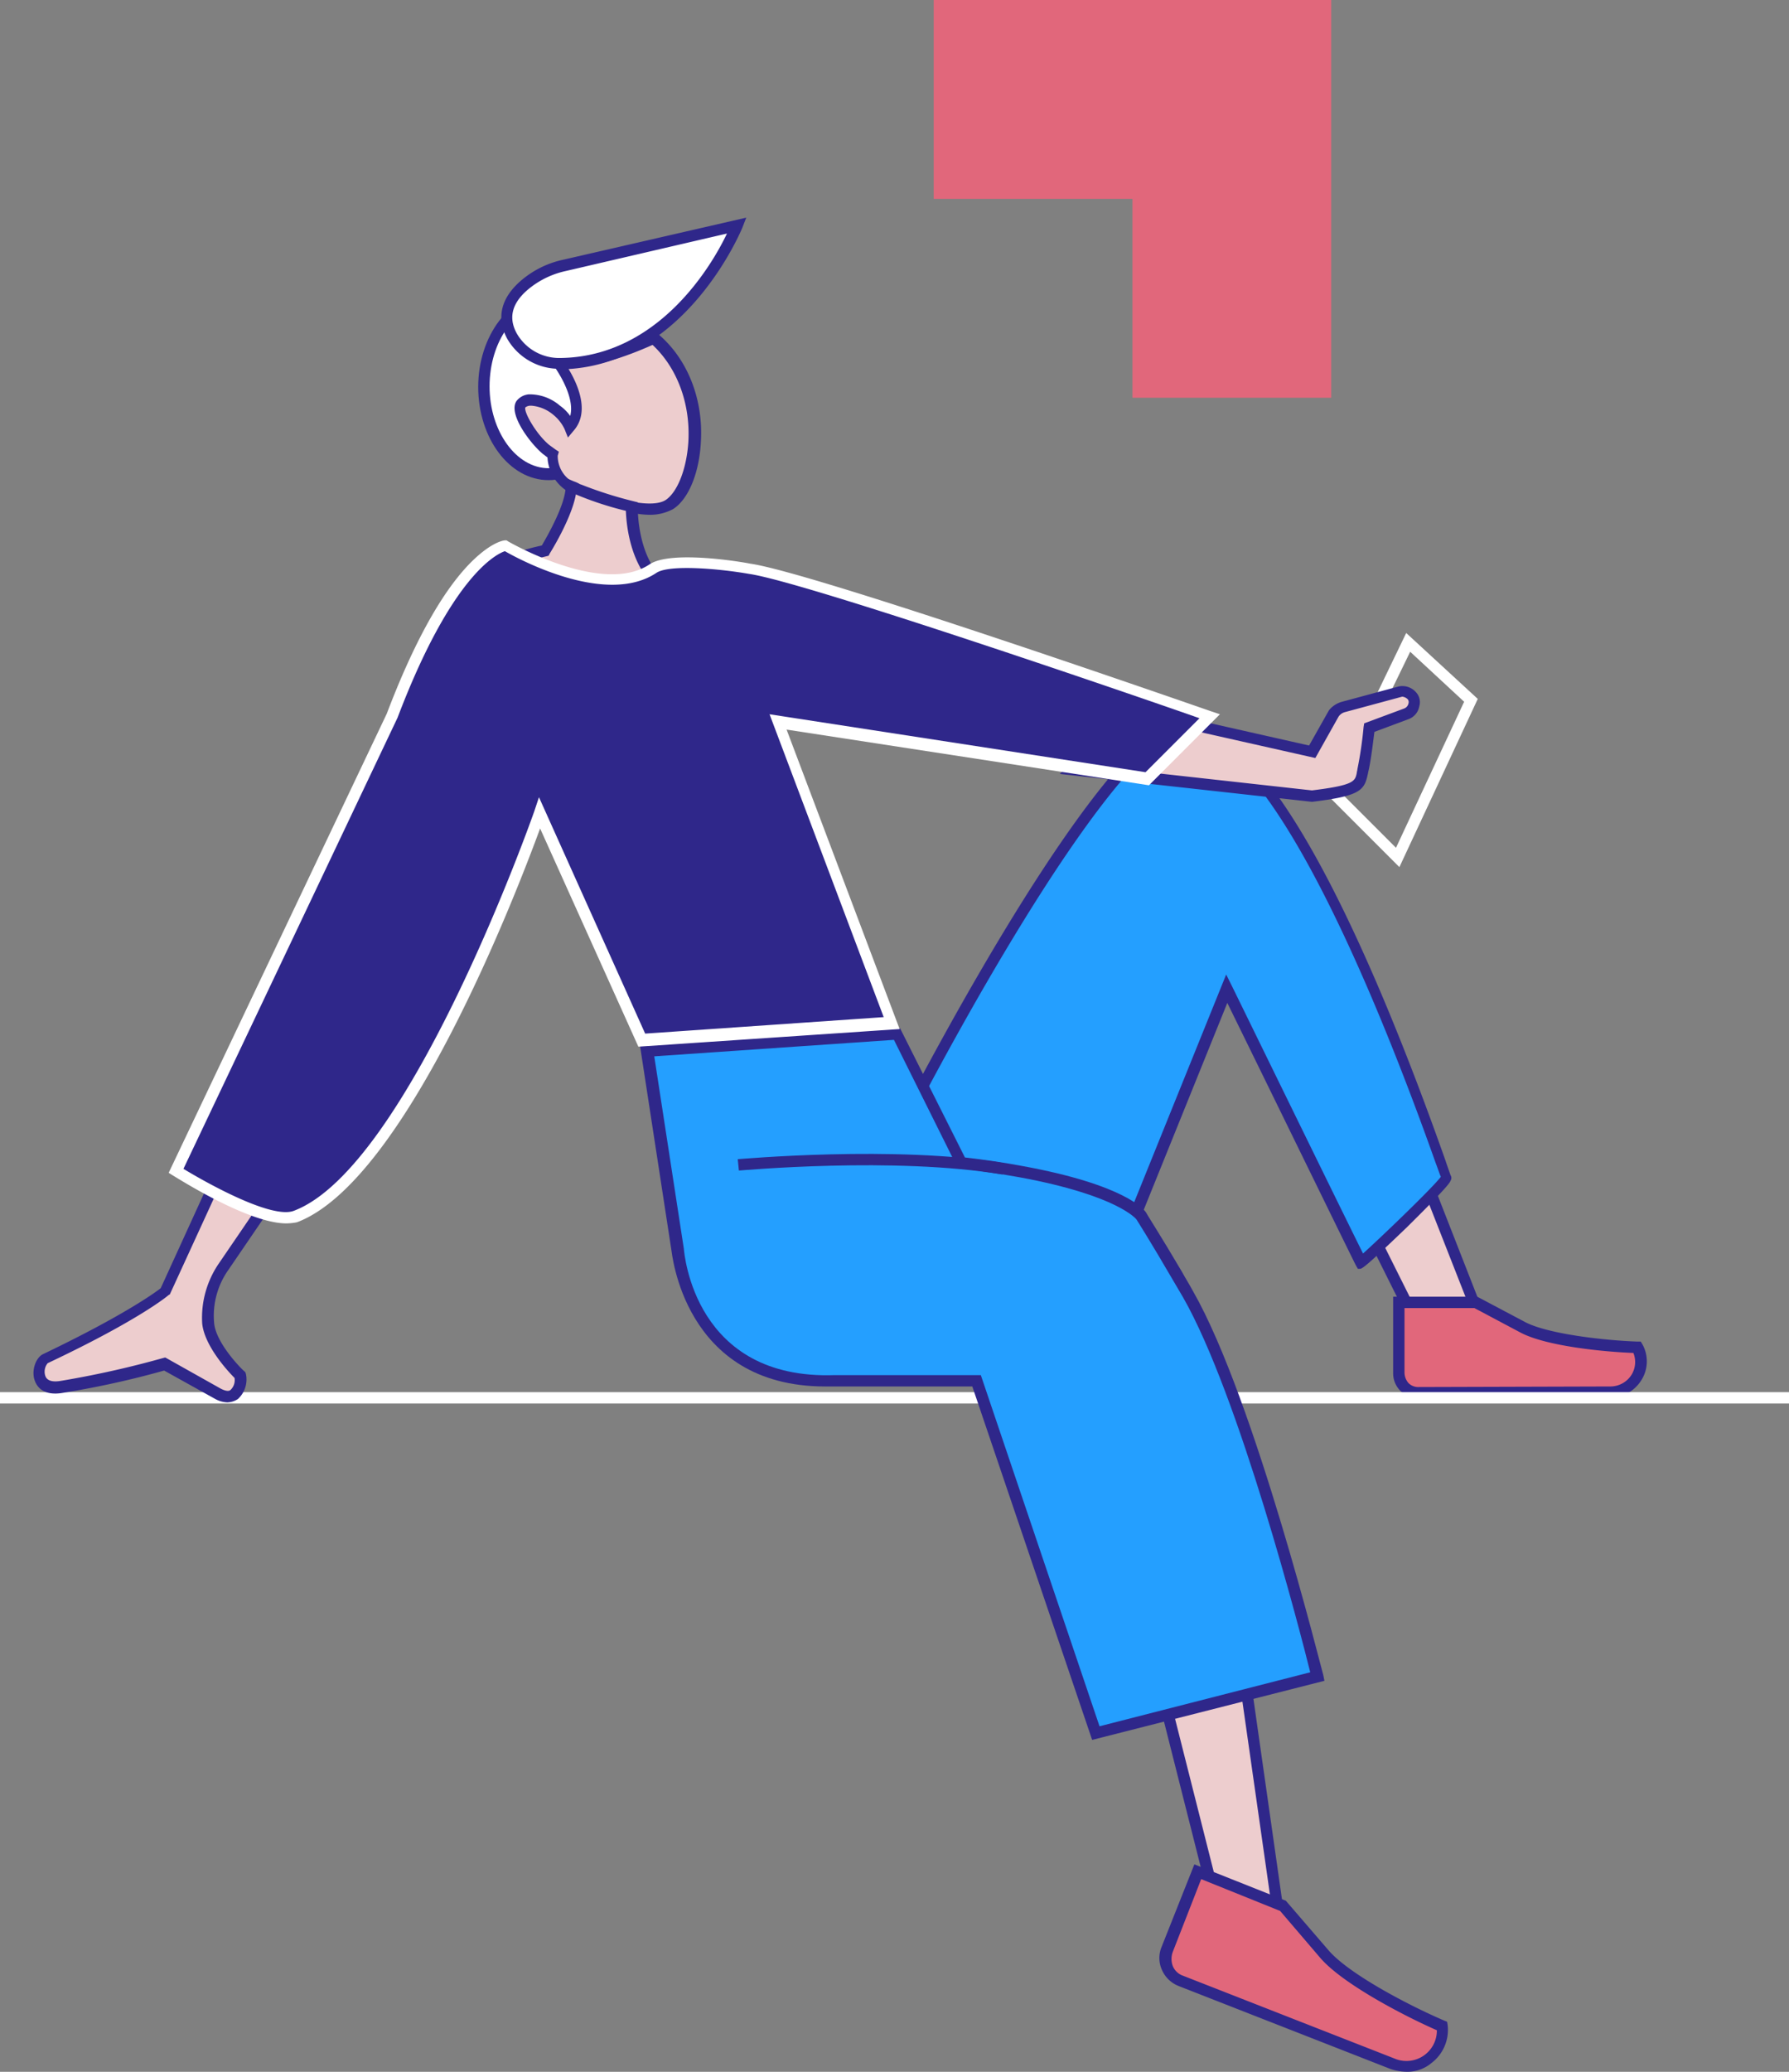 <svg xmlns="http://www.w3.org/2000/svg" width="315" height="364.611" viewBox="0 0 315 364.611"><rect x="0" y="0" width="315" height="364.611" fill="#808080" stroke="none"/><g id="Membership_weiss" transform="translate(-34.1 -29.1)"><path id="Path_446" data-name="Path 446" d="M280.5,181.7l-12.6-12.6,13.8-28.6,12.6,11.6Zm-10.2-13,9.6,9.6,12-25.7-9.5-8.8-12.1,24.9Z" fill="#fff"></path><g id="Group_202" data-name="Group 202"><path id="Path_447" data-name="Path 447" d="M271.2,201.3l22.7,57.9-10.1,3.4-24.7-49.5Z" fill="#edcdce"></path><path id="Path_448" data-name="Path 448" d="M283.3,263.8l-25.4-50.9,13.7-13.4,23.6,60.3-11.9,4Zm-23-50.5,24,48,8.3-2.8L270.8,203l-10.5,10.3Z" fill="#2f278a"></path></g><g id="Group_203" data-name="Group 203"><path id="Path_449" data-name="Path 449" d="M293.9,258.3H280.3v12.4a3.478,3.478,0,0,0,3.5,3.5l33.7-.1a5.383,5.383,0,0,0,4.8-7.9h0c-5.1-.2-15.6-1.1-20.1-3.5Z" fill="#e1677b"></path><path id="Path_450" data-name="Path 450" d="M283.9,275.2a4.816,4.816,0,0,1-3.2-1.3,4.377,4.377,0,0,1-1.3-3.2V257.3h14.8l8.5,4.5c4.1,2.1,14,3.2,19.7,3.4h.6l.3.5a6.184,6.184,0,0,1-.2,6.3,6.593,6.593,0,0,1-5.5,3.1l-33.7.1Zm-2.5-15.9v11.4a2.875,2.875,0,0,0,.7,1.8,2.41,2.41,0,0,0,1.8.7h0l33.7-.1h0a4.406,4.406,0,0,0,3.8-2.1,4.272,4.272,0,0,0,.3-3.8c-5.3-.2-15.4-1.2-19.9-3.6l-8.1-4.3Z" fill="#2f278a"></path></g><g id="Group_204" data-name="Group 204"><path id="Path_451" data-name="Path 451" d="M200.2,233.2c-3.1-.3-4.6-2.8-8.6-2.9,0,0,27.6-54.9,45.3-70.5,21-18.5,51.5,75.9,52.1,76.6.5.5-15,15.3-15.2,15s-23.6-48.2-23.6-48.2L231.5,249" fill="#249fff"></path><path id="Path_452" data-name="Path 452" d="M273.2,252.4l-.3-.5c-.2-.3-12.2-24.9-22.7-46.3l-17.7,43.8-1.9-.8,19.4-48,1,2c7.2,14.7,20.3,41.5,23.1,47.1,2.9-2.6,12.2-11.5,13.7-13.5-.2-.4-.4-1.1-.9-2.4-9.4-26.5-27.4-71.4-42.4-75.3a7.371,7.371,0,0,0-7.1,1.9c-15.8,13.9-40,60.1-44.4,68.8,3.1.1,6.2.4,9.2.7l-.2,2c-3.4-.4-6.9-.6-10.6-.7h-1.6l.7-1.4c1.1-2.2,27.9-55.2,45.5-70.8a9.1,9.1,0,0,1,8.9-2.3c15.1,3.9,32.1,43.8,43.7,76.6.4,1.2.8,2.3.9,2.6a.9.9,0,0,1,0,1c-.1.3-.5,1.1-7.8,8.3-7.4,7.1-7.8,7.2-8.2,7.2Z" fill="#2f278a"></path></g><g id="Group_205" data-name="Group 205"><path id="Path_453" data-name="Path 453" d="M234.3,154.4l30.8,6.9,3.8-6.7a3.6,3.6,0,0,1,1.8-1.2l10-2.7a2.209,2.209,0,0,1,2,.8,2.086,2.086,0,0,1-1,3.2l-6.4,2.4a74.128,74.128,0,0,1-1.1,7.6c-.6,2.4,0,3.4-9,4.5l-42.1-4.7,11.2-10.1Z" fill="#edcdce"></path><path id="Path_454" data-name="Path 454" d="M265.1,170.2H265l-44.3-4.9L234,153.4l30.6,6.9,3.5-6.2a4.422,4.422,0,0,1,2.3-1.5l10-2.7a3.186,3.186,0,0,1,3,1,2.563,2.563,0,0,1,.6,2.5,2.955,2.955,0,0,1-2,2.3l-5.9,2.2c-.2,1.5-.6,5.1-1.1,7.1a4.331,4.331,0,0,1-.1.5c-.6,2.7-1.4,3.7-9.7,4.7Zm-39.7-6.4,39.7,4.4c7.4-.9,7.6-1.6,7.9-3.1,0-.2.1-.4.1-.6a69.724,69.724,0,0,0,1.1-7.5l.1-.6,7-2.6a1.22,1.22,0,0,0,.8-.9.821.821,0,0,0-.1-.7,1.591,1.591,0,0,0-1-.5l-10,2.7a1.991,1.991,0,0,0-1.2.8l-4.1,7.3-31.1-7-9.2,8.3Z" fill="#2f278a"></path></g><g id="Group_206" data-name="Group 206"><path id="Path_455" data-name="Path 455" d="M250.5,304.9l8.8,61.4-10.6-.6L235,311.4l15.5-6.5Z" fill="#edcdce"></path><path id="Path_456" data-name="Path 456" d="M260.4,367.4l-12.6-.7-14.1-55.8,17.6-7.4,9.1,63.9Zm-11-2.6,8.7.5-8.4-58.9-13.6,5.8,13.3,52.6Z" fill="#2f278a"></path></g><g id="Group_207" data-name="Group 207"><path id="Path_457" data-name="Path 457" d="M260,364.5l-5.3-2.1-9.7-3.8-5.4,13.7a4.2,4.2,0,0,0,2.4,5.5l37.3,14.6a6.445,6.445,0,0,0,8.8-6.7h0c-5.5-2.4-16.8-8.1-20.7-12.7l-7.4-8.5Z" fill="#e1677b"></path><path id="Path_458" data-name="Path 458" d="M281.7,393.7a9.185,9.185,0,0,1-2.8-.5l-37.3-14.6a5.3,5.3,0,0,1-2.9-2.8,5.059,5.059,0,0,1-.1-4l5.8-14.6,16.1,6.4,7.5,8.7c3.6,4.2,14.1,9.7,20.4,12.4l.5.2.1.6a7.321,7.321,0,0,1-2.9,6.7,6.543,6.543,0,0,1-4.4,1.5Zm-36.1-33.9-5,12.8a3.585,3.585,0,0,0,0,2.5,3.023,3.023,0,0,0,1.8,1.7l37.3,14.6a5.358,5.358,0,0,0,7.4-5c-5.7-2.5-16.5-8.1-20.5-12.7l-7.1-8.3-13.9-5.6Z" fill="#2f278a"></path></g><rect id="Rectangle_52" data-name="Rectangle 52" width="315" height="2" transform="translate(34.1 274.1)" fill="#fff"></rect><g id="Group_208" data-name="Group 208"><path id="Path_459" data-name="Path 459" d="M266.1,324.1l-39,10-21-62h-25c-26,1-27.6-23.2-27.6-23.2l-5.4-34.8,44-3,11.3,22.6c4,.5,7.5,1,10.5,1.6,18.2,3.3,21.1,7.8,21.1,7.8s2.6,4,6.2,10.3c.6,1.1,1.3,2.2,2,3.5C254.3,276.1,266.1,324.1,266.1,324.1Z" fill="#249fff"></path><path id="Path_460" data-name="Path 460" d="M226.4,335.3l-21.1-62.2H179.4c-25.1,0-27-23.9-27.1-24.1l-5.5-35.8,45.8-3.1L204,232.8c3.5.4,6.9.9,10.1,1.5,18.1,3.3,21.5,7.7,21.8,8.2,0,.1,2.6,4.1,6.3,10.4.6,1.1,1.3,2.2,2,3.5,10.9,19.1,22.7,67,22.9,67.5l.2,1-40.9,10.4Zm-20.3-64.2h.7l20.9,61.8,37.1-9.5c-1.7-6.9-12.5-48.7-22.4-66-.7-1.2-1.4-2.4-2-3.4-3.6-6.2-6.2-10.3-6.2-10.3s-3.2-4.2-20.5-7.4c-3.3-.6-6.8-1.1-10.5-1.6l-.5-.1-11.2-22.5L149.3,215l5.2,33.8c.1,1,1.9,23.2,26.6,22.3Z" fill="#2f278a"></path></g><g id="Group_209" data-name="Group 209"><ellipse id="Ellipse_7" data-name="Ellipse 7" cx="11.4" cy="15.4" rx="11.4" ry="15.4" transform="translate(119.3 81.7)" fill="#fff"></ellipse><path id="Path_461" data-name="Path 461" d="M130.7,113.6c-6.9,0-12.4-7.4-12.4-16.4s5.6-16.4,12.4-16.4,12.4,7.4,12.4,16.4S137.6,113.6,130.7,113.6Zm0-30.9c-5.8,0-10.4,6.5-10.4,14.4s4.7,14.4,10.4,14.4,10.4-6.5,10.4-14.4-4.6-14.4-10.4-14.4Z" fill="#2f278a"></path></g><g id="Group_210" data-name="Group 210"><path id="Path_462" data-name="Path 462" d="M152.1,117.9c-1.5,1-4,1-6.7.5-3.5-.7-7.3-2.3-9.6-3a6.375,6.375,0,0,1-4.4-6.3,8.341,8.341,0,0,1-1.2-.8c-2.4-1.9-5.5-6.7-4.4-8,1-1.3,3.8-.8,6.2,1.1a7.242,7.242,0,0,1,2.4,3c3.6-4.2-2.4-11.9-2.4-11.9,5,1.1,12.4-1.6,17.3-3.8C159.6,97.3,157.3,114.4,152.1,117.9Z" fill="#edcdce"></path><path id="Path_463" data-name="Path 463" d="M148.7,119.7a15.641,15.641,0,0,1-3.5-.4,59.409,59.409,0,0,1-7.4-2.2c-.9-.3-1.6-.6-2.2-.8a7.473,7.473,0,0,1-5.1-6.7c-.3-.2-.5-.4-.8-.6-2.2-1.8-6.3-7.2-4.6-9.4a3.094,3.094,0,0,1,2.1-1.1,8.157,8.157,0,0,1,5.5,2,7.69,7.69,0,0,1,1.8,1.8c1-3.7-3.1-9.2-3.2-9.2l-1.8-2.2,2.8.6c3.6.8,9.5-.5,16.6-3.7l.6-.3.5.4c5.1,4.3,8,11.4,7.5,19.1-.3,5.4-2.2,10-4.9,11.7a8.59,8.59,0,0,1-3.9,1Zm-21-19.2h-.3a1.49,1.49,0,0,0-.8.3c-.3.8,1.9,4.7,4.2,6.6.4.3.7.5,1.1.8l.6.4-.2.7a5.322,5.322,0,0,0,3.7,5.1c.7.2,1.4.5,2.3.8a49.116,49.116,0,0,0,7.1,2.2c2.8.5,4.8.4,5.9-.3h0c2.1-1.4,3.7-5.5,4-10.2.4-6.8-2-13.1-6.3-17.1-4.5,2-10.3,4.1-15,3.9,1.7,2.7,4.1,7.8,1.1,11.2l-1,1.2-.6-1.5a7.322,7.322,0,0,0-2.1-2.6,6.778,6.778,0,0,0-3.7-1.5Z" fill="#2f278a"></path></g><g id="Group_211" data-name="Group 211"><path id="Path_464" data-name="Path 464" d="M145.4,118.3s-.3,10.8,6.7,14.8c.1,0-8.1,12.4-10,12-4.9-1-15.5-14.6-18-16-2.2-1.3,6-3,6-3,.4-.6,4.5-7.5,4.6-11.3.4.2.8.3,1.2.5A59.91,59.91,0,0,0,145.4,118.3Z" fill="#edcdce"></path><path id="Path_465" data-name="Path 465" d="M142.1,146.1h-.2c-3.5-.8-9.1-6.7-13.6-11.5a49.144,49.144,0,0,0-4.7-4.7,1.678,1.678,0,0,1-.9-1.6c.1-.5.3-1.8,6.8-3.2,1-1.7,4.2-7.3,4.2-10.4v-1.5l1.4.6a5.36,5.36,0,0,1,1.1.5l.3.1a70.461,70.461,0,0,0,9.1,2.9l.8.2v.9c0,.1-.2,10.3,6.2,13.9l.7.4-.3.8c-.1.1-7.9,12.6-10.9,12.6Zm0-2Zm-17-15.5a63.321,63.321,0,0,1,4.6,4.6c3.8,4,9.5,10.1,12.4,10.8,1.5-.6,6.8-8,8.5-10.7-5.5-3.9-6.2-11.7-6.3-14.3a58.031,58.031,0,0,1-8.6-2.8l-.2-.1c-.8,4.4-4.6,10.4-4.6,10.4l-.2.4-.4.1a42.371,42.371,0,0,0-5.2,1.6Z" fill="#2f278a"></path></g><g id="Group_212" data-name="Group 212"><path id="Path_466" data-name="Path 466" d="M163.9,68.8s-9.5,23.9-31,24.2a9.652,9.652,0,0,1-8.7-4.8c-1.4-2.6-1.6-5.9,2.7-9.3a17.446,17.446,0,0,1,6.6-3.1l30.4-7Z" fill="#fff"></path><path id="Path_467" data-name="Path 467" d="M132.8,94a10.552,10.552,0,0,1-9.4-5.3c-1.4-2.6-2.1-6.6,2.9-10.6a16.814,16.814,0,0,1,7-3.3l32.2-7.4-.7,1.8c-.1.2-10,24.5-31.9,24.9a.1.1,0,0,1-.1-.1Zm29.3-23.8-28.4,6.6a15.468,15.468,0,0,0-6.2,2.9q-4.8,3.75-2.4,8.1a8.618,8.618,0,0,0,7.7,4.3h.1c17.2-.3,26.6-16.4,29.2-21.9Z" fill="#2f278a"></path></g><g id="Group_213" data-name="Group 213"><path id="Path_468" data-name="Path 468" d="M42.1,268.1c15.9-7.5,21.1-11.9,21.1-11.9l32.1-69.9,9.5,19.9L73.5,252a15.82,15.82,0,0,0-2.7,9.9h0c.4,4.2,5.6,9.2,5.6,9.2.4,1.4-.6,5.1-3.9,3.2L63.1,269a154.422,154.422,0,0,1-18,4c-5.4,1.1-4.4-4.2-3-4.9Z" fill="#edcdce"></path><path id="Path_469" data-name="Path 469" d="M74.1,275.9a4.834,4.834,0,0,1-2.1-.6l-9-5a158.667,158.667,0,0,1-17.7,3.9c-3.8.7-4.8-1.3-5.1-2.2-.6-1.7.2-4,1.5-4.6h0c14-6.7,19.7-10.8,20.7-11.6L95.2,184l10.7,22.3L74.3,252.6a13.984,13.984,0,0,0-2.5,9.3c.3,3.7,5.2,8.5,5.3,8.5l.2.2.1.3a4.664,4.664,0,0,1-1.4,4.4,3.568,3.568,0,0,1-1.9.6ZM63.2,268l9.8,5.5c.8.4,1.4.5,1.7.2a2.382,2.382,0,0,0,.7-2.1c-1.1-1.1-5.3-5.6-5.7-9.6a16.908,16.908,0,0,1,2.9-10.5l31-45.4-8.3-17.4L64,256.9l-.2.1c-.2.2-5.4,4.5-21.3,12a2.33,2.33,0,0,0-.4,2.3c.4,1,1.7,1,2.8.8a170.606,170.606,0,0,0,17.9-4l.4-.1Zm-20.7,1Z" fill="#2f278a"></path></g><g id="Group_214" data-name="Group 214"><path id="Path_470" data-name="Path 470" d="M65.1,235.1s15.7,10,21,8c20.9-7.9,43-71,43-71l18,40,44-3-20-53,65,10,11-11s-70.1-24.4-81-26c0,0-13.5-2.4-17,0-9,6-26-4-26-4s-9,1-20,30Z" fill="#2f278a"></path><path id="Path_471" data-name="Path 471" d="M84.5,244.4c-6.5,0-18.4-7.5-19.9-8.4l-.8-.5,38.4-80.8c4.6-12.1,9.4-20.9,14.3-26.1,3.8-4,6.2-4.4,6.5-4.4h.3l.3.2c.2.1,16.6,9.6,24.9,4,3.8-2.5,16.3-.4,17.7-.1,10.9,1.5,78.3,25,81.2,26l1.5.5-12.5,12.5-63.8-9.8,19.9,52.7-46,3.1-17.3-38.4c-4.3,11.7-23.7,62.1-42.8,69.3a10.073,10.073,0,0,1-1.9.2Zm-18.1-9.6c4.8,2.9,15.6,8.8,19.4,7.4,20.3-7.6,42.2-69.8,42.4-70.4l.8-2.4L147.7,211l42-2.9-20.1-53.3L235.8,165l9.5-9.5c-10.2-3.6-69.5-24-79.3-25.4-5.1-.9-14-1.7-16.3-.2-8.8,5.9-24.1-2.3-26.7-3.8-1.5.5-9.4,4.3-18.9,29.3L66.4,234.8Z" fill="#fff"></path></g><g id="Group_215" data-name="Group 215"><path id="Path_472" data-name="Path 472" d="M164.1,234.1s27.3-2.6,46.7.7" fill="#249fff"></path><path id="Path_473" data-name="Path 473" d="M210.6,235.8c-19-3.2-46.1-.7-46.4-.7l-.2-2c.3,0,27.7-2.5,46.9.7l-.3,2Z" fill="#2f278a"></path></g><path id="Path_474" data-name="Path 474" d="M198.5,64.1h35v35h35v-70h-70Z" fill="#e1677b"></path></g></svg>
